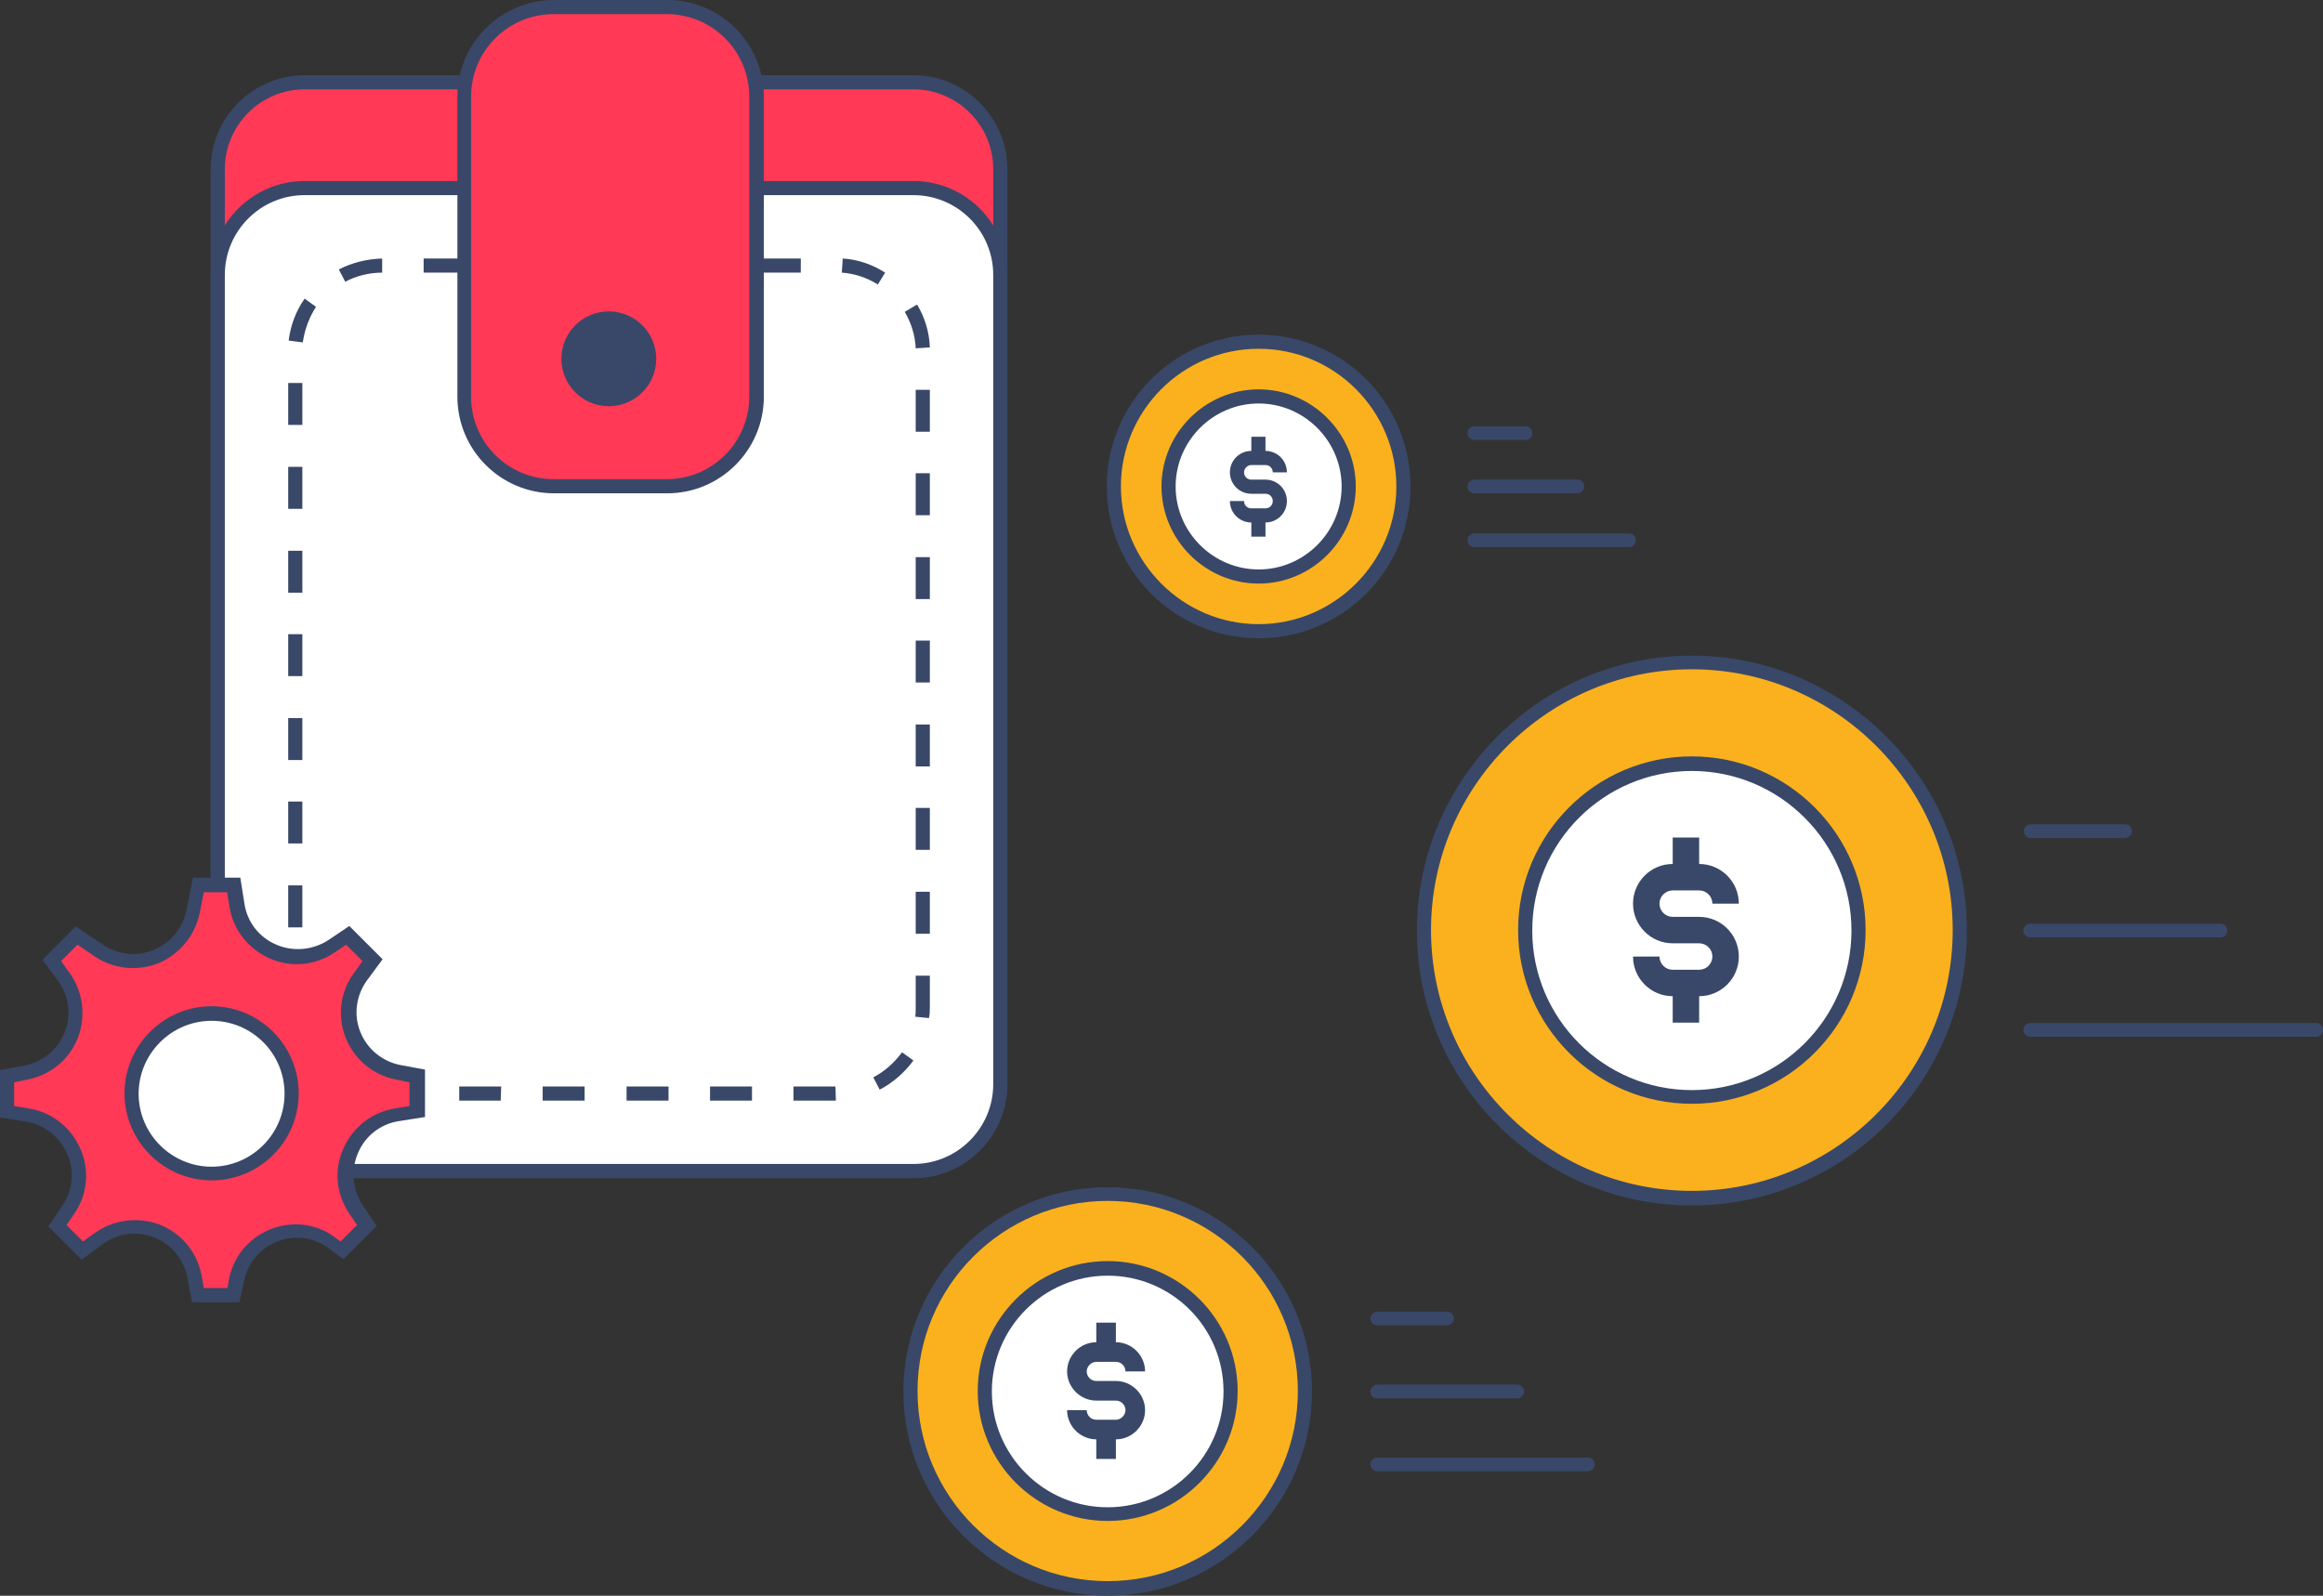 <?xml version="1.0" encoding="utf-8"?>
<!-- Generator: Adobe Illustrator 24.0.0, SVG Export Plug-In . SVG Version: 6.00 Build 0)  -->
<svg version="1.1" id="Capa_1" xmlns="http://www.w3.org/2000/svg" xmlns:xlink="http://www.w3.org/1999/xlink" x="0px" y="0px"
	 viewBox="0 0 509.4 350" enable-background="new 0 0 509.4 350" xml:space="preserve">
<rect x="0" y="0" width="509.4" height="350" fill="#333333" stroke="none"/>
<g>
	<g>
		<g>
			<path fill="#FF3956" d="M200.3,256.9H66.8c-10.5,0-19.1-8.5-19.1-19.1V37.1c0-10.5,8.6-19.1,19.1-19.1h133.5
				c10.5,0,19.1,8.5,19.1,19.1v200.6C219.4,248.3,210.8,256.9,200.3,256.9z"/>
		</g>
		<g>
			<path fill="#394868" d="M200.3,258.4H66.8c-11.4,0-20.6-9.3-20.6-20.6V37.1c0-11.4,9.3-20.6,20.6-20.6h133.5
				c11.4,0,20.6,9.3,20.6,20.6v200.6C220.9,249.2,211.6,258.4,200.3,258.4z M66.8,19.6c-9.7,0-17.5,7.9-17.5,17.5v200.6
				c0,9.7,7.9,17.5,17.5,17.5h133.5c9.7,0,17.5-7.9,17.5-17.5V37.1c0-9.7-7.9-17.5-17.5-17.5C200.3,19.6,66.8,19.6,66.8,19.6z"/>
		</g>
	</g>
	<g>
		<circle fill="#FBB11E" cx="242.9" cy="305.1" r="43.3"/>
		<path fill="#394868" d="M242.9,350c-24.7,0-44.8-20.1-44.8-44.8c0-24.7,20.1-44.8,44.8-44.8s44.8,20.1,44.8,44.8
			C287.7,329.8,267.6,350,242.9,350z M242.9,263.4c-23,0-41.7,18.7-41.7,41.7s18.7,41.7,41.7,41.7s41.7-18.7,41.7-41.7
			S265.9,263.4,242.9,263.4z"/>
	</g>
	<g>
		<path fill="#394869" d="M317.3,290.7H302c-0.9,0-1.5-0.7-1.5-1.5s0.7-1.5,1.5-1.5h15.3c0.9,0,1.5,0.7,1.5,1.5
			S318.1,290.7,317.3,290.7z"/>
	</g>
	<g>
		<path fill="#394869" d="M332.7,306.7H302c-0.9,0-1.5-0.7-1.5-1.5s0.7-1.5,1.5-1.5h30.7c0.9,0,1.5,0.7,1.5,1.5
			S333.6,306.7,332.7,306.7z"/>
	</g>
	<g>
		<path fill="#394869" d="M348.2,322.7H302c-0.9,0-1.5-0.7-1.5-1.5s0.7-1.5,1.5-1.5h46.2c0.9,0,1.5,0.7,1.5,1.5
			S349,322.7,348.2,322.7z"/>
	</g>
	<g>
		<ellipse fill="#FFFFFF" cx="242.9" cy="305.1" rx="26.9" ry="26.9"/>
		<path fill="#394869" d="M242.9,333.6c-15.7,0-28.5-12.8-28.5-28.5s12.8-28.5,28.5-28.5s28.5,12.8,28.5,28.5
			S258.6,333.6,242.9,333.6z M242.9,279.8c-14,0-25.4,11.4-25.4,25.4s11.4,25.4,25.4,25.4s25.4-11.4,25.4-25.4
			C268.3,291.1,256.9,279.8,242.9,279.8z"/>
	</g>
	<g>
		<path fill="#394868" d="M240.4,298.7h4.3c1.2,0,2.1,1,2.1,2.1h4.3c0-3.5-2.9-6.4-6.4-6.4v-4.3h-4.3v4.3c-3.5,0-6.4,2.9-6.4,6.4
			s2.9,6.4,6.4,6.4h4.3c1.2,0,2.1,1,2.1,2.1s-1,2.1-2.1,2.1h-4.3c-1.2,0-2.1-1-2.1-2.1H234c0,3.5,2.9,6.4,6.4,6.4v4.3h4.3v-4.3
			c3.5,0,6.4-2.9,6.4-6.4s-2.9-6.4-6.4-6.4h-4.3c-1.2,0-2.1-1-2.1-2.1C238.3,299.7,239.3,298.7,240.4,298.7L240.4,298.7z"/>
	</g>
	<g>
		
			<ellipse transform="matrix(0.316 -0.949 0.949 0.316 87.499 334.797)" fill="#FBB11E" cx="276" cy="106.7" rx="31.8" ry="31.8"/>
		<path fill="#394868" d="M276,140c-18.4,0-33.3-14.9-33.3-33.3s14.9-33.3,33.3-33.3s33.3,14.9,33.3,33.3S294.4,140,276,140z
			 M276,76.5c-16.7,0-30.2,13.6-30.2,30.2s13.6,30.2,30.2,30.2s30.2-13.6,30.2-30.2S292.7,76.5,276,76.5z"/>
	</g>
	<g>
		<path fill="#394869" d="M334.5,96.5h-11.2c-0.9,0-1.5-0.7-1.5-1.5c0-0.9,0.7-1.5,1.5-1.5h11.2c0.9,0,1.5,0.7,1.5,1.5
			C336.1,95.8,335.4,96.5,334.5,96.5z"/>
	</g>
	<g>
		<path fill="#394869" d="M345.9,108.2h-22.6c-0.9,0-1.5-0.7-1.5-1.5s0.7-1.5,1.5-1.5h22.6c0.9,0,1.5,0.7,1.5,1.5
			S346.7,108.2,345.9,108.2z"/>
	</g>
	<g>
		<path fill="#394869" d="M357.2,120h-33.9c-0.9,0-1.5-0.7-1.5-1.5s0.7-1.5,1.5-1.5h33.9c0.9,0,1.5,0.7,1.5,1.5S358.1,120,357.2,120
			z"/>
	</g>
	<g>
		<circle fill="#FFFFFF" cx="276" cy="106.7" r="19.8"/>
		<path fill="#394869" d="M276,128c-11.7,0-21.3-9.6-21.3-21.3s9.6-21.3,21.3-21.3s21.3,9.6,21.3,21.3S287.7,128,276,128z M276,88.5
			c-10,0-18.2,8.2-18.2,18.2s8.2,18.2,18.2,18.2s18.2-8.2,18.2-18.2S286,88.5,276,88.5z"/>
	</g>
	<g>
		<path fill="#394868" d="M274.4,102h3.1c0.9,0,1.6,0.7,1.6,1.6h3.1c0-2.6-2.1-4.7-4.7-4.7v-3.1h-3.1v3.1c-2.6,0-4.7,2.1-4.7,4.7
			s2.1,4.7,4.7,4.7h3.1c0.9,0,1.6,0.7,1.6,1.6s-0.7,1.6-1.6,1.6h-3.1c-0.9,0-1.6-0.7-1.6-1.6h-3.1c0,2.6,2.1,4.7,4.7,4.7v3.1h3.1
			v-3.1c2.6,0,4.7-2.1,4.7-4.7s-2.1-4.7-4.7-4.7h-3.1c-0.9,0-1.6-0.7-1.6-1.6S273.6,102,274.4,102L274.4,102z"/>
	</g>
	<g>
		<circle fill="#FBB11E" cx="371" cy="204.1" r="58.8"/>
		<path fill="#394868" d="M371,264.4c-33.3,0-60.3-27.1-60.3-60.3s27.1-60.3,60.3-60.3s60.3,27.1,60.3,60.3S404.3,264.4,371,264.4z
			 M371,146.8c-31.5,0-57.2,25.7-57.2,57.2s25.7,57.2,57.2,57.2s57.2-25.7,57.2-57.2S402.5,146.8,371,146.8z"/>
	</g>
	<g>
		<path fill="#394869" d="M466,183.8h-20.7c-0.9,0-1.5-0.7-1.5-1.5s0.7-1.5,1.5-1.5H466c0.9,0,1.5,0.7,1.5,1.5
			S466.8,183.8,466,183.8z"/>
	</g>
	<g>
		<path fill="#394869" d="M486.9,205.6h-41.7c-0.9,0-1.5-0.7-1.5-1.5s0.7-1.5,1.5-1.5h41.7c0.9,0,1.5,0.7,1.5,1.5
			S487.8,205.6,486.9,205.6z"/>
	</g>
	<g>
		<path fill="#394869" d="M507.9,227.4h-62.7c-0.9,0-1.5-0.7-1.5-1.5s0.7-1.5,1.5-1.5h62.7c0.9,0,1.5,0.7,1.5,1.5
			S508.8,227.4,507.9,227.4z"/>
	</g>
	<g>
		<circle fill="#FFFFFF" cx="371" cy="204.1" r="36.5"/>
		<path fill="#394869" d="M371,242.1c-21,0-38.1-17.1-38.1-38.1s17.1-38.1,38.1-38.1s38.1,17.1,38.1,38.1S392,242.1,371,242.1z
			 M371,169.1c-19.3,0-35,15.7-35,35s15.7,35,35,35s35-15.7,35-35S390.3,169.1,371,169.1z"/>
	</g>
	<g>
		<path fill="#394868" d="M366.8,195.3h5.8c1.6,0,2.9,1.3,2.9,2.9h5.8c0-4.8-3.9-8.7-8.7-8.7v-5.8h-5.8v5.8c-4.8,0-8.7,3.9-8.7,8.7
			s3.9,8.7,8.7,8.7h5.8c1.6,0,2.9,1.3,2.9,2.9s-1.3,2.9-2.9,2.9h-5.8c-1.6,0-2.9-1.3-2.9-2.9h-5.8c0,4.8,3.9,8.7,8.7,8.7v5.8h5.8
			v-5.8c4.8,0,8.7-3.9,8.7-8.7s-3.9-8.7-8.7-8.7h-5.8c-1.6,0-2.9-1.3-2.9-2.9S365.2,195.3,366.8,195.3L366.8,195.3z"/>
	</g>
	<g>
		<path fill="#FFFFFF" d="M200.3,256.9H66.8c-10.5,0-19.1-8.5-19.1-19.1V60.3c0-10.5,8.5-19.1,19.1-19.1h133.5
			c10.5,0,19.1,8.5,19.1,19.1v177.5C219.4,248.3,210.8,256.9,200.3,256.9z"/>
		<path fill="#394868" d="M200.3,258.4H66.8c-11.4,0-20.6-9.3-20.6-20.6V60.3c0-11.4,9.3-20.6,20.6-20.6h133.5
			c11.4,0,20.6,9.3,20.6,20.6v177.5C220.9,249.2,211.6,258.4,200.3,258.4z M66.8,42.8c-9.7,0-17.5,7.9-17.5,17.5v177.5
			c0,9.7,7.9,17.5,17.5,17.5h133.5c9.7,0,17.5-7.9,17.5-17.5V60.3c0-9.7-7.9-17.5-17.5-17.5H66.8z"/>
	</g>
	<g>
		<g>
			<path fill="#FFFFFF" d="M183.3,239.9H83.8c-10.5,0-19.1-8.5-19.1-19.1V77.3c0-10.5,8.5-19.1,19.1-19.1h99.5
				c10.5,0,19.1,8.5,19.1,19.1v143.5C202.4,231.3,193.8,239.9,183.3,239.9z"/>
		</g>
		<g>
			<path fill="#394868" d="M183.3,241.4H174v-3.1h9.2L183.3,241.4z M164.9,241.4h-9.2v-3.1h9.2V241.4z M146.6,241.4h-9.2v-3.1h9.2
				V241.4z M128.2,241.4H119v-3.1h9.2V241.4z M109.8,241.4h-9.1v-3.1h9.2L109.8,241.4L109.8,241.4z M91.5,241.4h-7.7
				c-0.5,0-1.1,0-1.6-0.1l0.2-3.1c0.5,0,0.9,0.1,1.4,0.1h7.7V241.4z M192.9,239l-1.4-2.7c2.5-1.3,4.6-3.2,6.3-5.5l2.5,1.8
				C198.4,235.2,195.8,237.5,192.9,239z M72.9,238.3c-2.8-1.8-5.2-4.2-6.8-7l2.7-1.6c1.4,2.4,3.4,4.5,5.8,6L72.9,238.3z
				 M203.7,223.3l-3-0.3c0.1-0.7,0.1-1.5,0.1-2.2V214h3.1v6.8C203.9,221.6,203.9,222.5,203.7,223.3z M63.2,221.8c0-0.3,0-0.7,0-1
				v-8.2h3.1v8.2c0,0.3,0,0.6,0,0.9L63.2,221.8z M203.9,204.8h-3.1v-9.2h3.1V204.8z M66.3,203.4h-3.1v-9.2h3.1V203.4z M203.9,186.4
				h-3.1v-9.2h3.1V186.4z M66.3,185h-3.1v-9.2h3.1V185z M203.9,168.1h-3.1v-9.2h3.1V168.1z M66.3,166.7h-3.1v-9.2h3.1V166.7z
				 M203.9,149.7h-3.1v-9.2h3.1V149.7z M66.3,148.3h-3.1v-9.2h3.1V148.3z M203.9,131.4h-3.1v-9.2h3.1V131.4z M66.3,130h-3.1v-9.2
				h3.1V130z M203.9,113h-3.1v-9.2h3.1V113z M66.3,111.6h-3.1v-9.2h3.1V111.6z M203.9,94.7h-3.1v-9.2h3.1V94.7z M66.3,93.2h-3.1V84
				h3.1V93.2z M200.8,76.4c-0.1-2.8-1-5.6-2.4-8l2.7-1.6c1.7,2.8,2.7,6.1,2.8,9.4L200.8,76.4z M66.4,75.1l-3.1-0.4
				c0.4-3.3,1.6-6.5,3.5-9.2l2.5,1.8C67.8,69.6,66.8,72.3,66.4,75.1z M192.5,62.4c-2.4-1.5-5.1-2.4-7.9-2.6l0.2-3.1
				c3.3,0.2,6.5,1.3,9.3,3.1L192.5,62.4z M75.7,61.8l-1.4-2.7c2.9-1.5,6.2-2.3,9.5-2.4v3.1C81,59.8,78.1,60.5,75.7,61.8z
				 M175.6,59.8h-9.2v-3.1h9.2V59.8z M157.2,59.8H148v-3.1h9.2V59.8z M138.8,59.8h-9.1v-3.1h9.2L138.8,59.8L138.8,59.8z M120.5,59.8
				h-9.2v-3.1h9.2V59.8z M102.1,59.8h-9.2v-3.1h9.2V59.8z"/>
		</g>
	</g>
	<g>
		<g>
			<path fill="#FF3956" d="M146.3,106.7h-24.8c-10.8,0-19.6-8.8-19.6-19.6V21.3c0-10.8,8.8-19.6,19.6-19.6h24.8
				c10.8,0,19.6,8.8,19.6,19.6v65.8C165.9,97.9,157.1,106.7,146.3,106.7z"/>
		</g>
		<g>
			<path fill="#394868" d="M146.3,108.2h-24.8c-11.7,0-21.2-9.5-21.2-21.2V21.2c0-11.7,9.5-21.2,21.2-21.2h24.8
				c11.7,0,21.2,9.5,21.2,21.2V87C167.5,98.7,158,108.2,146.3,108.2z M121.4,3.1c-10,0-18.1,8.1-18.1,18.1V87
				c0,10,8.1,18.1,18.1,18.1h24.8c10,0,18.1-8.1,18.1-18.1V21.2c0-10-8.1-18.1-18.1-18.1C146.2,3.1,121.4,3.1,121.4,3.1z"/>
		</g>
	</g>
	<g>
		<circle fill="#394868" cx="133.5" cy="78.7" r="10.4"/>
	</g>
	<g>
		<g>
			<g>
				<path fill="#FF3956" d="M91.4,243.8l-4.4,0.7c-4.6,0.7-8.4,3.6-10.2,7.9c-1.8,4.2-1.4,9,1.2,12.8l2.4,3.5l-5.5,5.5l-2.1-1.6
					c-3.8-2.8-8.7-3.4-13-1.6c-4.4,1.8-7.4,5.7-8.1,10.3l-0.4,2.6h-7.8l-0.8-4.2c-0.9-4.5-4-8.2-8.2-9.9c-4.3-1.7-9.1-1.1-12.8,1.7
					l-3.6,2.6l-5.5-5.5l2.4-3.5c2.6-3.8,3-8.6,1.2-12.8s-5.7-7.2-10.2-7.9l-4.4-0.7v-7.8l4.2-0.8c4.5-0.9,8.2-4,9.9-8.2
					c1.7-4.3,1.1-9.1-1.7-12.8l-2.6-3.6l5.5-5.5l4.9,3.3c3.7,2.5,8.5,3,12.6,1.3c4.2-1.7,7.2-5.4,8-9.8l1.1-5.8h7.8l0.7,4.4
					c0.7,4.6,3.6,8.4,7.9,10.2c4.2,1.8,9,1.4,12.8-1.2l3.5-2.4l5.5,5.5l-2.6,3.6c-2.7,3.7-3.3,8.5-1.7,12.8c1.7,4.3,5.4,7.4,9.9,8.2
					l4.2,0.8v7.9L91.4,243.8L91.4,243.8z"/>
			</g>
		</g>
		<g>
			<g>
				<path fill="#394868" d="M52.5,285.6H42.1l-1-5.4c-0.8-4-3.5-7.3-7.3-8.8s-8-0.9-11.3,1.5l-4.6,3.4l-7.3-7.3l3.1-4.6
					c2.3-3.4,2.7-7.6,1-11.4c-1.6-3.7-5-6.3-9-7L0,245.1v-10.4l5.4-1c4-0.8,7.3-3.5,8.8-7.3s0.9-8-1.5-11.3l-3.4-4.6l7.3-7.3l6,4
					c3.3,2.2,7.5,2.7,11.2,1.1c3.7-1.5,6.3-4.8,7.1-8.7l1.4-7.1h10.4l0.9,5.7c0.6,4,3.2,7.4,7,9c3.7,1.6,8,1.2,11.4-1l4.6-3.1
					l7.3,7.3l-3.4,4.6c-2.4,3.3-3,7.5-1.5,11.3s4.8,6.5,8.8,7.3l5.4,1V245l-5.7,0.9c-4,0.6-7.4,3.2-9,7c-1.6,3.7-1.2,8,1,11.4
					l3.1,4.6l-7.3,7.3l-3.2-2.4c-3.4-2.5-7.7-3-11.5-1.4c-3.9,1.6-6.5,5-7.2,9.1L52.5,285.6z M44.7,282.5h5.2l0.2-1.3
					c0.8-5.2,4.2-9.5,9-11.5c4.9-2,10.3-1.4,14.5,1.8l1.1,0.8l3.6-3.6l-1.7-2.5c-2.9-4.3-3.4-9.6-1.3-14.3s6.3-8,11.4-8.8l3.1-0.5
					v-5.2l-2.9-0.6c-5.1-1-9.2-4.4-11.1-9.2s-1.2-10.1,1.9-14.3l1.8-2.5l-3.6-3.6l-2.5,1.7c-4.3,2.9-9.6,3.4-14.3,1.3
					s-8-6.3-8.8-11.4l-0.5-3.1h-5.1l-0.9,4.5c-1,4.9-4.3,9-8.9,11c-4.6,1.9-9.9,1.4-14.1-1.4l-3.8-2.6l-3.6,3.6l1.8,2.5
					c3,4.1,3.7,9.5,1.9,14.3c-1.9,4.8-6,8.2-11.1,9.2l-2.9,0.6v5.2l3.1,0.5c5.1,0.8,9.3,4.1,11.4,8.8s1.6,10.1-1.3,14.3l-1.7,2.5
					l3.6,3.6l2.5-1.8c4.2-3,9.5-3.7,14.3-1.9c4.8,1.9,8.2,6,9.2,11.1L44.7,282.5z"/>
			</g>
		</g>
	</g>
	<g>
		<g>
			<path fill="#FFFFFF" d="M46.4,222.3c-9.7,0-17.5,7.9-17.5,17.5c0,9.7,7.9,17.5,17.5,17.5s17.5-7.9,17.5-17.5
				C64,230.2,56.1,222.3,46.4,222.3z"/>
			<path fill="#394868" d="M46.4,258.9c-10.5,0-19.1-8.6-19.1-19.1s8.6-19.1,19.1-19.1s19.1,8.6,19.1,19.1
				C65.5,250.4,56.9,258.9,46.4,258.9z M46.4,223.9c-8.8,0-16,7.2-16,16s7.2,16,16,16s16-7.2,16-16C62.4,231,55.2,223.9,46.4,223.9z
				"/>
		</g>
	</g>
</g>
</svg>
